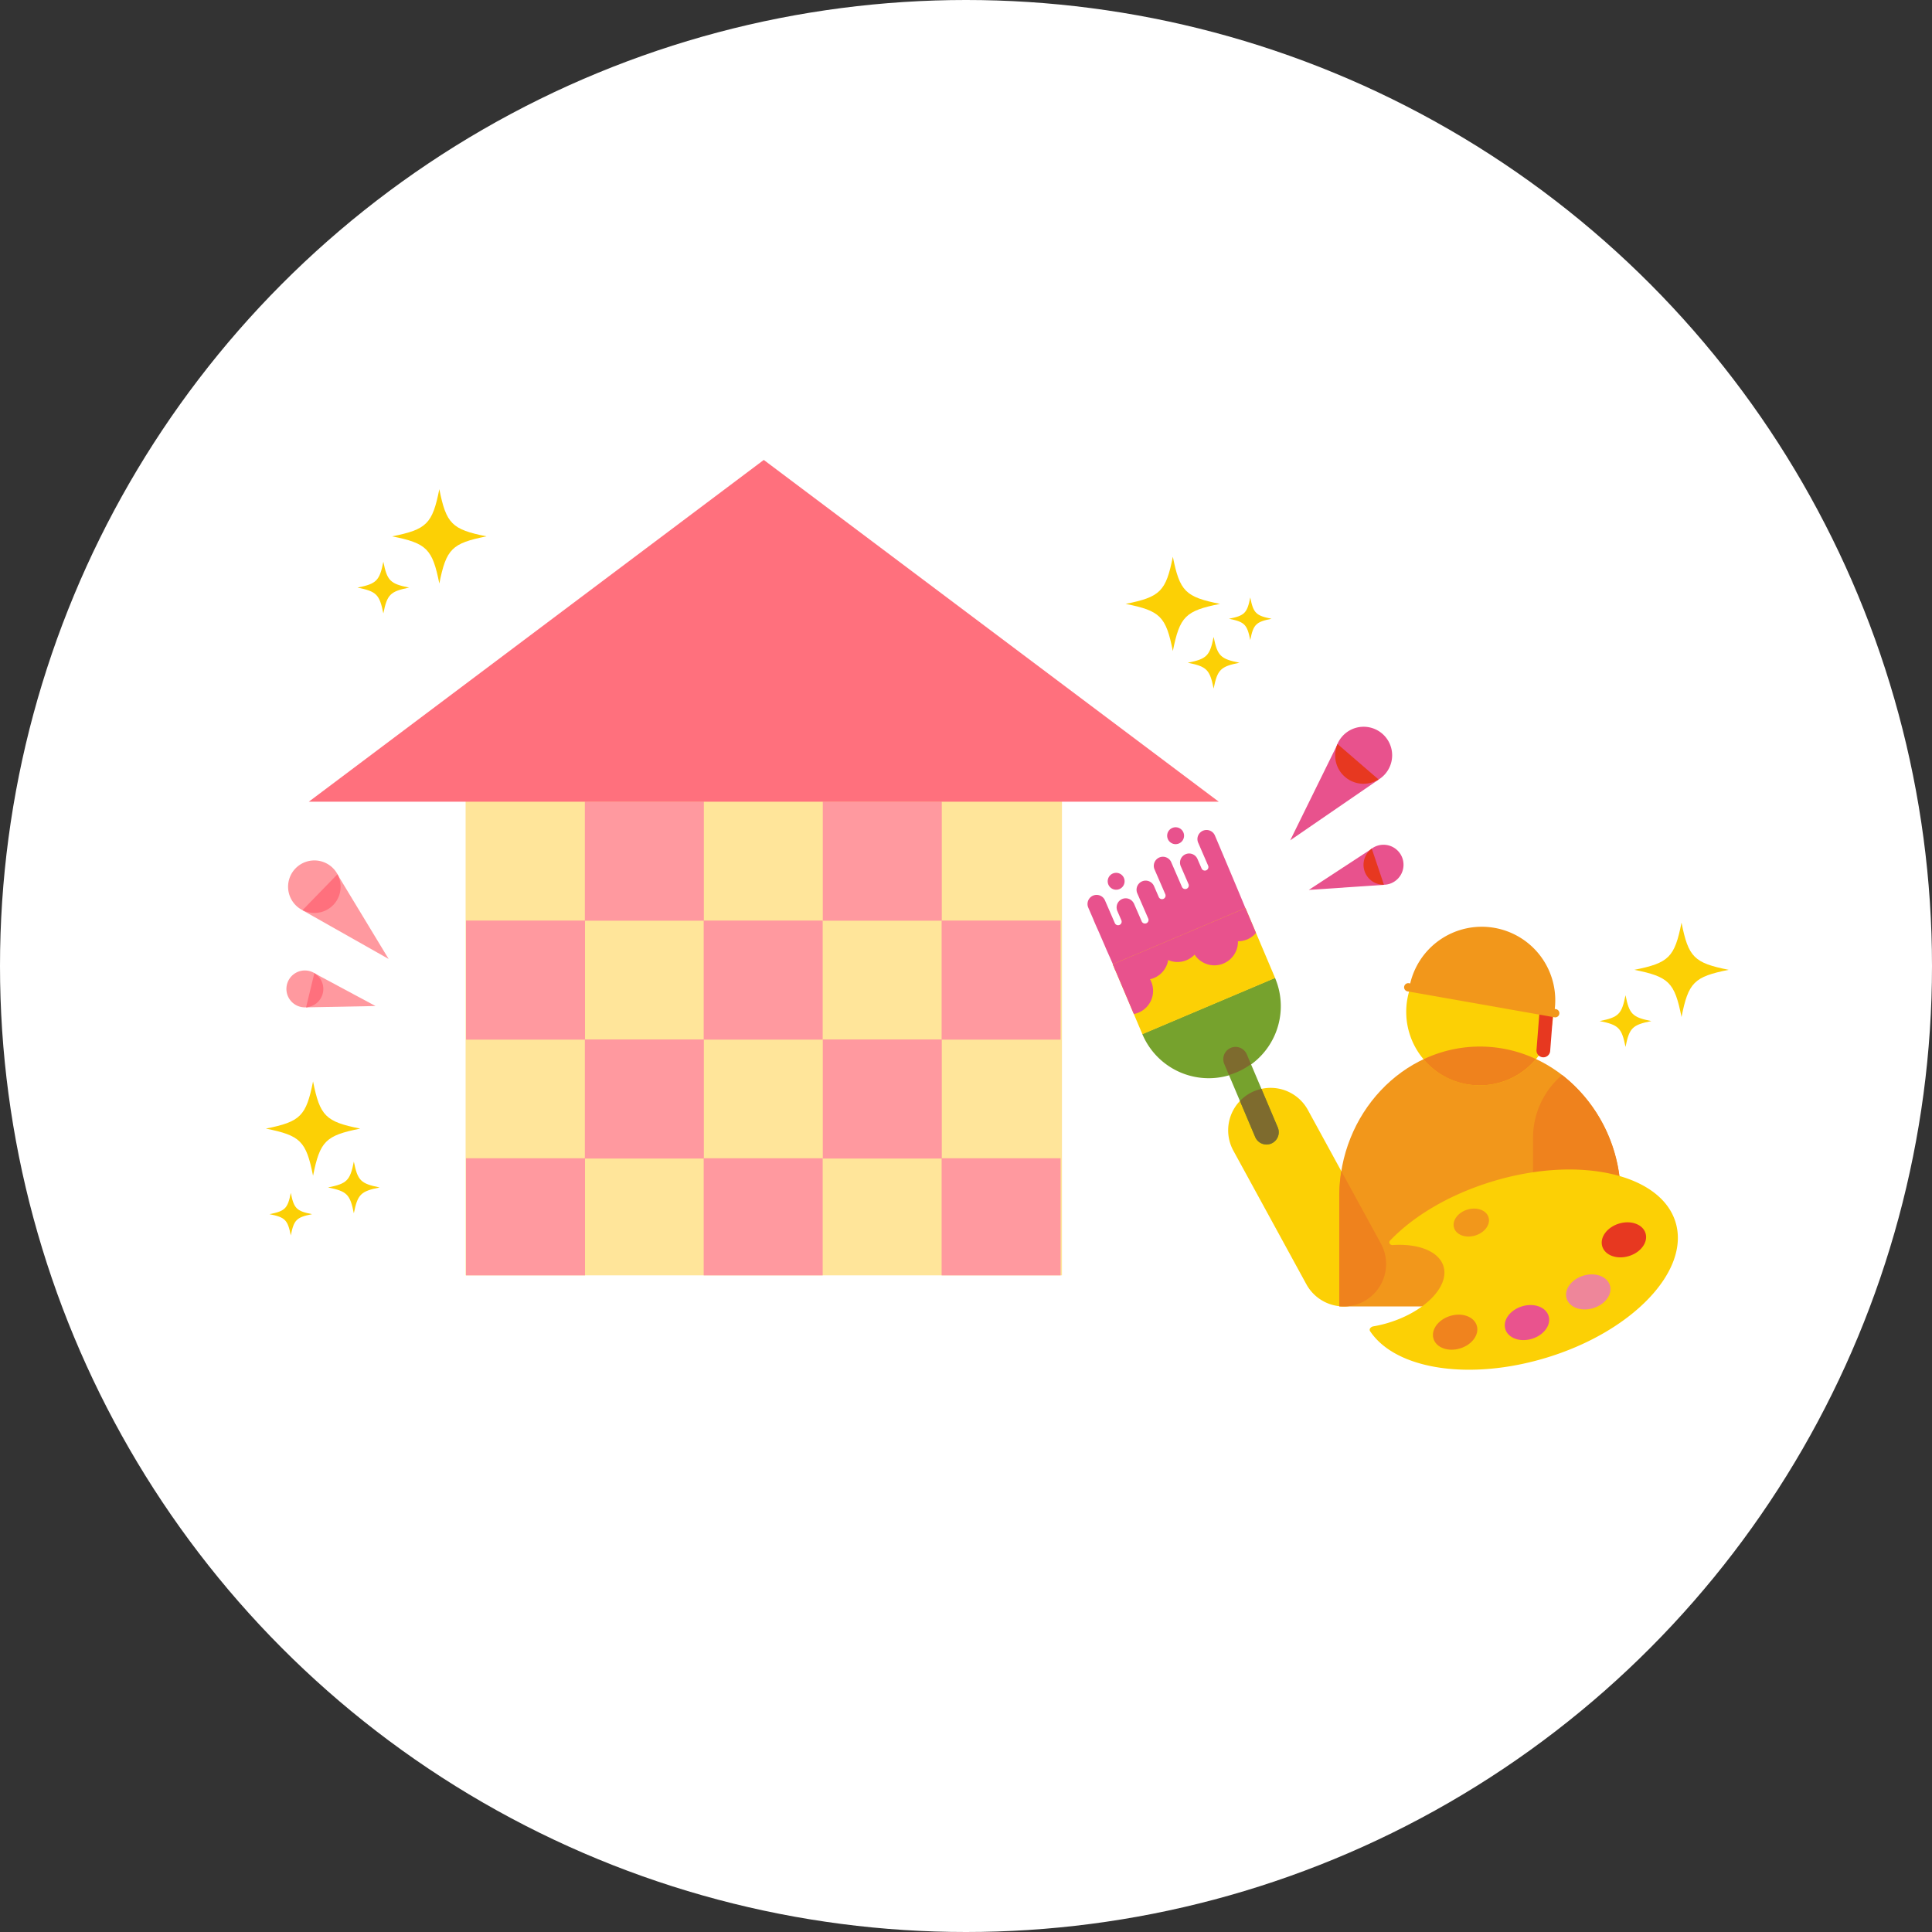 <svg xmlns="http://www.w3.org/2000/svg" xmlns:xlink="http://www.w3.org/1999/xlink" width="420" height="420" viewBox="0 0 420 420">
  <rect x="0" y="0" width="420" height="420" fill="#333333" stroke="none"/>
  <defs>
    <clipPath id="clip-path">
      <rect id="長方形_295" data-name="長方形 295" width="318" height="197.781" fill="none"/>
    </clipPath>
  </defs>
  <g id="ilst03" transform="translate(-5047 -3675)">
    <circle id="楕円形_271" data-name="楕円形 271" cx="210" cy="210" r="210" transform="translate(5047 3675)" fill="#fff"/>
    <g id="グループ_835" data-name="グループ 835" transform="translate(4824)">
      <rect id="長方形_310" data-name="長方形 310" width="420" height="420" transform="translate(223 3675)" fill="none"/>
      <g id="グループ_771" data-name="グループ 771" transform="translate(280.801 3774.986)">
        <rect id="長方形_283" data-name="長方形 283" width="129.643" height="103.216" transform="translate(43.417 74.048)" fill="#ffe59a"/>
        <rect id="長方形_284" data-name="長方形 284" width="25.869" height="25.89" transform="translate(95.175 100.131)" fill="#ff999f"/>
        <rect id="長方形_285" data-name="長方形 285" width="25.868" height="25.889" transform="translate(146.901 100.131)" fill="#ff999f"/>
        <rect id="長方形_286" data-name="長方形 286" width="25.869" height="25.889" transform="translate(43.507 100.131)" fill="#ff999f"/>
        <rect id="長方形_287" data-name="長方形 287" width="25.869" height="25.46" transform="translate(95.175 151.806)" fill="#ff999f"/>
        <rect id="長方形_288" data-name="長方形 288" width="25.868" height="25.46" transform="translate(146.901 151.806)" fill="#ff999f"/>
        <rect id="長方形_289" data-name="長方形 289" width="25.869" height="25.46" transform="translate(43.507 151.806)" fill="#ff999f"/>
        <rect id="長方形_290" data-name="長方形 290" width="25.869" height="25.89" transform="translate(69.341 74.278)" fill="#ff999f"/>
        <rect id="長方形_291" data-name="長方形 291" width="25.869" height="25.89" transform="translate(121.067 74.278)" fill="#ff999f"/>
        <rect id="長方形_292" data-name="長方形 292" width="25.869" height="25.89" transform="translate(69.341 125.982)" fill="#ff999f"/>
        <rect id="長方形_293" data-name="長方形 293" width="25.869" height="25.89" transform="translate(121.067 125.982)" fill="#ff999f"/>
        <path id="パス_576" data-name="パス 576" d="M107.854,0,8.942,74.3H206.766Z" transform="translate(0.384)" fill="#ff707d"/>
        <g id="グループ_720" data-name="グループ 720" transform="translate(0 0)">
          <g id="グループ_719" data-name="グループ 719" clip-path="url(#clip-path)">
            <path id="パス_577" data-name="パス 577" d="M9.24,106.658a4.011,4.011,0,1,0,2.954,4.842,4.01,4.01,0,0,0-2.954-4.842" transform="translate(0.179 4.439)" fill="#ff999f"/>
            <path id="パス_578" data-name="パス 578" d="M10.185,107.116l13.3,7.135-15.1.294Z" transform="translate(0.349 4.463)" fill="#ff999f"/>
            <path id="パス_579" data-name="パス 579" d="M10.185,107.116l.06.032a3.984,3.984,0,0,1-1.852,7.367Z" transform="translate(0.35 4.463)" fill="#ff707d"/>
            <path id="パス_580" data-name="パス 580" d="M14.331,85.2a5.714,5.714,0,1,0,.111,8.081,5.714,5.714,0,0,0-.111-8.081" transform="translate(0.193 3.482)" fill="#ff999f"/>
            <path id="パス_581" data-name="パス 581" d="M15.226,86.48l11.14,18.4L7.631,94.286Z" transform="translate(0.318 3.603)" fill="#ff999f"/>
            <path id="パス_582" data-name="パス 582" d="M15.225,86.48l.051.084a5.678,5.678,0,0,1-7.615,7.691Z" transform="translate(0.319 3.603)" fill="#ff707d"/>
            <path id="パス_583" data-name="パス 583" d="M232.031,80.539a4.349,4.349,0,1,1-2.734,5.508,4.347,4.347,0,0,1,2.734-5.508" transform="translate(9.544 3.346)" fill="#e8528d"/>
            <path id="パス_584" data-name="パス 584" d="M231.347,81.131l-13.7,8.964,16.34-1.109Z" transform="translate(9.068 3.38)" fill="#e8528d"/>
            <path id="パス_585" data-name="パス 585" d="M230.871,81.131l-.061.041a4.32,4.32,0,0,0,2.695,7.782Z" transform="translate(9.544 3.38)" fill="#e73820"/>
            <path id="パス_586" data-name="パス 586" d="M224.647,57.837a6.2,6.2,0,1,1,.643,8.739,6.2,6.2,0,0,1-.643-8.739" transform="translate(9.297 2.32)" fill="#e8528d"/>
            <path id="パス_587" data-name="パス 587" d="M224.069,59.3,213.774,80.223l19.234-13.212Z" transform="translate(8.907 2.47)" fill="#e8528d"/>
            <path id="パス_588" data-name="パス 588" d="M223.678,59.3l-.047.1a6.156,6.156,0,0,0,8.951,7.587Z" transform="translate(9.298 2.47)" fill="#e73820"/>
            <path id="パス_589" data-name="パス 589" d="M26.353,16.359c7.528,1.505,8.749,2.726,10.254,10.254,1.505-7.528,2.726-8.749,10.254-10.254-7.528-1.505-8.749-2.726-10.254-10.254-1.505,7.528-2.726,8.749-10.254,10.254" transform="translate(1.098 0.254)" fill="#fcd005"/>
            <path id="パス_590" data-name="パス 590" d="M19.12,26.869c4.124.825,4.793,1.493,5.618,5.618.824-4.125,1.493-4.793,5.617-5.618-4.124-.825-4.793-1.493-5.617-5.618-.825,4.125-1.494,4.793-5.618,5.618" transform="translate(0.797 0.885)" fill="#fcd005"/>
            <path id="パス_591" data-name="パス 591" d="M285.593,106.823c7.528,1.505,8.749,2.726,10.254,10.254,1.505-7.528,2.726-8.749,10.254-10.254-7.528-1.505-8.749-2.726-10.254-10.254-1.505,7.528-2.726,8.749-10.254,10.254" transform="translate(11.899 4.023)" fill="#fcd005"/>
            <path id="パス_592" data-name="パス 592" d="M278.359,117.332c4.124.825,4.793,1.493,5.617,5.618.825-4.125,1.494-4.793,5.618-5.618-4.124-.825-4.793-1.493-5.618-5.618-.824,4.125-1.493,4.793-5.617,5.618" transform="translate(11.597 4.654)" fill="#fcd005"/>
            <path id="パス_593" data-name="パス 593" d="M20.508,139.959c-7.528,1.505-8.749,2.726-10.254,10.254C8.749,142.685,7.528,141.464,0,139.959c7.528-1.505,8.749-2.726,10.254-10.254,1.505,7.528,2.726,8.749,10.254,10.254" transform="translate(0 5.404)" fill="#fcd005"/>
            <path id="パス_594" data-name="パス 594" d="M24.2,152.055c-4.124.825-4.793,1.493-5.618,5.618-.824-4.125-1.493-4.793-5.617-5.618,4.124-.825,4.793-1.493,5.617-5.618.825,4.125,1.494,4.793,5.618,5.618" transform="translate(0.54 6.101)" fill="#fcd005"/>
            <path id="パス_595" data-name="パス 595" d="M10.012,157.591c-3.4.679-3.948,1.23-4.627,4.627-.679-3.4-1.23-3.948-4.627-4.627,3.4-.679,3.948-1.23,4.627-4.627.679,3.4,1.23,3.948,4.627,4.627" transform="translate(0.032 6.373)" fill="#fcd005"/>
            <path id="パス_596" data-name="パス 596" d="M199.943,30.453c-7.528,1.505-8.749,2.726-10.254,10.254-1.505-7.528-2.726-8.749-10.254-10.254,7.528-1.505,8.749-2.726,10.254-10.254,1.505,7.528,2.726,8.749,10.254,10.254" transform="translate(7.476 0.842)" fill="#fcd005"/>
            <path id="パス_597" data-name="パス 597" d="M203.633,42.548c-4.124.825-4.793,1.493-5.618,5.618-.824-4.125-1.493-4.793-5.617-5.618,4.124-.825,4.793-1.493,5.617-5.618.825,4.125,1.494,4.793,5.618,5.618" transform="translate(8.016 1.539)" fill="#fcd005"/>
            <path id="パス_598" data-name="パス 598" d="M210.247,33.332c-3.4.679-3.948,1.23-4.627,4.627-.679-3.4-1.23-3.948-4.627-4.627,3.4-.679,3.948-1.23,4.627-4.627.679,3.4,1.23,3.948,4.627,4.627" transform="translate(8.374 1.196)" fill="#fcd005"/>
            <path id="パス_599" data-name="パス 599" d="M230.361,177.438h0a9.256,9.256,0,0,1-12.523-3.673L201.955,144.7a9.228,9.228,0,0,1,16.2-8.85l15.882,29.069a9.254,9.254,0,0,1-3.673,12.523" transform="translate(8.367 5.46)" fill="#fcd005"/>
            <path id="パス_600" data-name="パス 600" d="M285.191,154.924c-.076-17.887-13.811-32.5-30.594-32.5s-30.517,14.609-30.593,32.5h0v24h61.193v-24Z" transform="translate(9.333 5.101)" fill="#f2971b"/>
            <path id="パス_601" data-name="パス 601" d="M269.693,118.6a15.975,15.975,0,1,1-12.958-18.507A15.976,15.976,0,0,1,269.693,118.6" transform="translate(9.915 4.16)" fill="#fcd005"/>
            <path id="パス_602" data-name="パス 602" d="M266.544,125.117h0a1.494,1.494,0,0,1-1.369-1.6l.647-8.274a1.489,1.489,0,1,1,2.97.231l-.647,8.275a1.494,1.494,0,0,1-1.6,1.369" transform="translate(11.048 4.744)" fill="#e73820"/>
            <path id="パス_603" data-name="パス 603" d="M257.153,97.666a15.98,15.98,0,0,0-18.511,12.961l31.473,5.55a15.979,15.979,0,0,0-12.961-18.511" transform="translate(9.943 4.059)" fill="#f2971b"/>
            <path id="パス_604" data-name="パス 604" d="M238.228,110.969l32.086,5.657a.9.9,0,0,0,.311-1.767L238.539,109.2a.9.9,0,0,0-.311,1.768" transform="translate(9.894 4.549)" fill="#f2971b"/>
            <path id="パス_605" data-name="パス 605" d="M270.77,128.368a17.9,17.9,0,0,0-6.319,13.75v36.556h19.058v-24h0a33.367,33.367,0,0,0-12.737-26.308" transform="translate(11.018 5.348)" fill="#ef821d"/>
            <path id="パス_606" data-name="パス 606" d="M229.4,176.714a9.255,9.255,0,0,0,3.674-12.523l-8.61-15.758a34.489,34.489,0,0,0-.454,5.407h0v23.938a9.159,9.159,0,0,0,5.395-1.065" transform="translate(9.333 6.184)" fill="#ef821d"/>
            <path id="パス_607" data-name="パス 607" d="M230.441,183.22c5.583,8.377,21.677,10.815,38.267,5.8,18.722-5.662,31.351-18.874,28.152-29.451s-21.032-14.575-39.755-8.912c-9.047,2.736-16.957,7.294-22.272,12.831a.586.586,0,0,0-.138.7.752.752,0,0,0,.72.318c5.717-.364,10.032,1.454,10.993,4.632,1.322,4.368-4.073,9.878-12.025,12.283a26.989,26.989,0,0,1-3.225.759,1.017,1.017,0,0,0-.137.032,1.028,1.028,0,0,0-.546.379.546.546,0,0,0-.033.628M248.7,160.752c-.471-1.555.828-3.324,2.9-3.95s4.132.126,4.6,1.681-.828,3.324-2.9,3.95-4.132-.126-4.6-1.681" transform="translate(9.597 6.17)" fill="#fcd005"/>
            <path id="パス_608" data-name="パス 608" d="M278.9,164.339c.591,1.952,3.176,2.9,5.776,2.11s4.228-3.006,3.639-4.957-3.176-2.9-5.776-2.11-4.229,3.005-3.639,4.957" transform="translate(11.615 6.629)" fill="#e73820"/>
            <path id="パス_609" data-name="パス 609" d="M271.458,175.208c.591,1.952,3.176,2.9,5.776,2.11s4.228-3.006,3.639-4.957-3.176-2.9-5.776-2.11-4.229,3.005-3.639,4.957" transform="translate(11.305 7.082)" fill="#ee869a"/>
            <path id="パス_610" data-name="パス 610" d="M258.67,181.605c.591,1.952,3.176,2.9,5.776,2.11s4.228-3.006,3.639-4.957-3.176-2.9-5.776-2.11-4.229,3.005-3.638,4.957" transform="translate(10.772 7.348)" fill="#e9538e"/>
            <path id="パス_611" data-name="パス 611" d="M243.679,183.609c.591,1.952,3.176,2.9,5.776,2.11s4.228-3.006,3.639-4.957-3.176-2.9-5.776-2.11-4.229,3.005-3.639,4.957" transform="translate(10.147 7.432)" fill="#f0831e"/>
            <path id="パス_612" data-name="パス 612" d="M251.035,130.62a15.955,15.955,0,0,0,15-5.474,28.616,28.616,0,0,0-24.436.042,15.905,15.905,0,0,0,9.432,5.432" transform="translate(10.066 5.101)" fill="#ef821d"/>
            <path id="パス_613" data-name="パス 613" d="M210.243,143.518h0a2.674,2.674,0,0,0,1.416-3.494l-6.724-15.88a2.666,2.666,0,0,0-4.909,2.078l6.724,15.88a2.673,2.673,0,0,0,3.494,1.416" transform="translate(8.325 5.105)" fill="#76a22d"/>
            <path id="パス_614" data-name="パス 614" d="M172.79,96.772l-.01,0c.325.792.717,1.658,1.129,2.574l1.332,3.073c.581,1.431,1.667,3.632,2.3,5.421L205.9,94.463c-1.089-2.72-6.719-16-6.719-16a1.98,1.98,0,1,0-3.632,1.575l.161.373,1.329,3.066.654,1.507a.774.774,0,0,1-1.42.616l-.654-1.507-.228-.526a1.98,1.98,0,1,0-3.632,1.576l.228.526,1.436,3.312A.773.773,0,1,1,192,89.6l-1.437-3.312-.547-1.259-.389-.9A1.98,1.98,0,0,0,186,85.7l.39.9,1.607,3.705.376.867a.774.774,0,1,1-1.42.616l-.38-.876-.643-1.482A1.98,1.98,0,0,0,182.294,91l.39.9.243.56,1.741,4.012a.774.774,0,1,1-1.42.616L181.5,93.067l-.019.008a1.969,1.969,0,0,0-3.6,1.532l-.021.009.973,2.244a.774.774,0,0,1-1.42.616l-.978-2.254L175.428,92.9l-.161-.372a1.986,1.986,0,0,0-2.605-1.028h0a1.985,1.985,0,0,0-1.029,2.6Z" transform="translate(7.144 3.219)" fill="#e8528d"/>
            <path id="パス_615" data-name="パス 615" d="M175.715,88.339A1.836,1.836,0,1,0,177.19,86.2a1.836,1.836,0,0,0-1.475,2.136" transform="translate(7.32 3.59)" fill="#e8528d"/>
            <path id="パス_616" data-name="パス 616" d="M188.124,78.827A1.836,1.836,0,1,0,189.6,76.69a1.836,1.836,0,0,0-1.475,2.136" transform="translate(7.837 3.194)" fill="#e8528d"/>
            <path id="パス_617" data-name="パス 617" d="M182.9,120.291h0a15.665,15.665,0,1,0,28.85-12.216Z" transform="translate(7.62 4.503)" fill="#76a22d"/>
            <rect id="長方形_294" data-name="長方形 294" width="31.329" height="16.523" transform="matrix(0.921, -0.39, 0.39, 0.921, 184.102, 109.629)" fill="#fcd005"/>
            <path id="パス_618" data-name="パス 618" d="M176.738,105.733l28.85-12.216,2.292,5.414a5.109,5.109,0,0,1-3.925,1.807,5.128,5.128,0,0,1-9.422,2.908,5.119,5.119,0,0,1-5.746,1.178,5.095,5.095,0,0,1-3.946,4.167,5.236,5.236,0,0,1,.257.52,5.127,5.127,0,0,1-3.778,7.044Z" transform="translate(7.363 3.896)" fill="#e8528d"/>
            <path id="パス_619" data-name="パス 619" d="M203.283,133.891l3.323,7.848a2.665,2.665,0,0,0,4.908-2.078l-3.556-8.4a9.073,9.073,0,0,0-4.675,2.629" transform="translate(8.469 5.469)" fill="#7e6b2e"/>
            <path id="パス_620" data-name="パス 620" d="M204.935,124.144a2.665,2.665,0,1,0-4.908,2.078l1.007,2.38a14.885,14.885,0,0,0,4.789-2.362Z" transform="translate(8.325 5.105)" fill="#7e6b2e"/>
          </g>
        </g>
      </g>
    </g>
  </g>
</svg>
